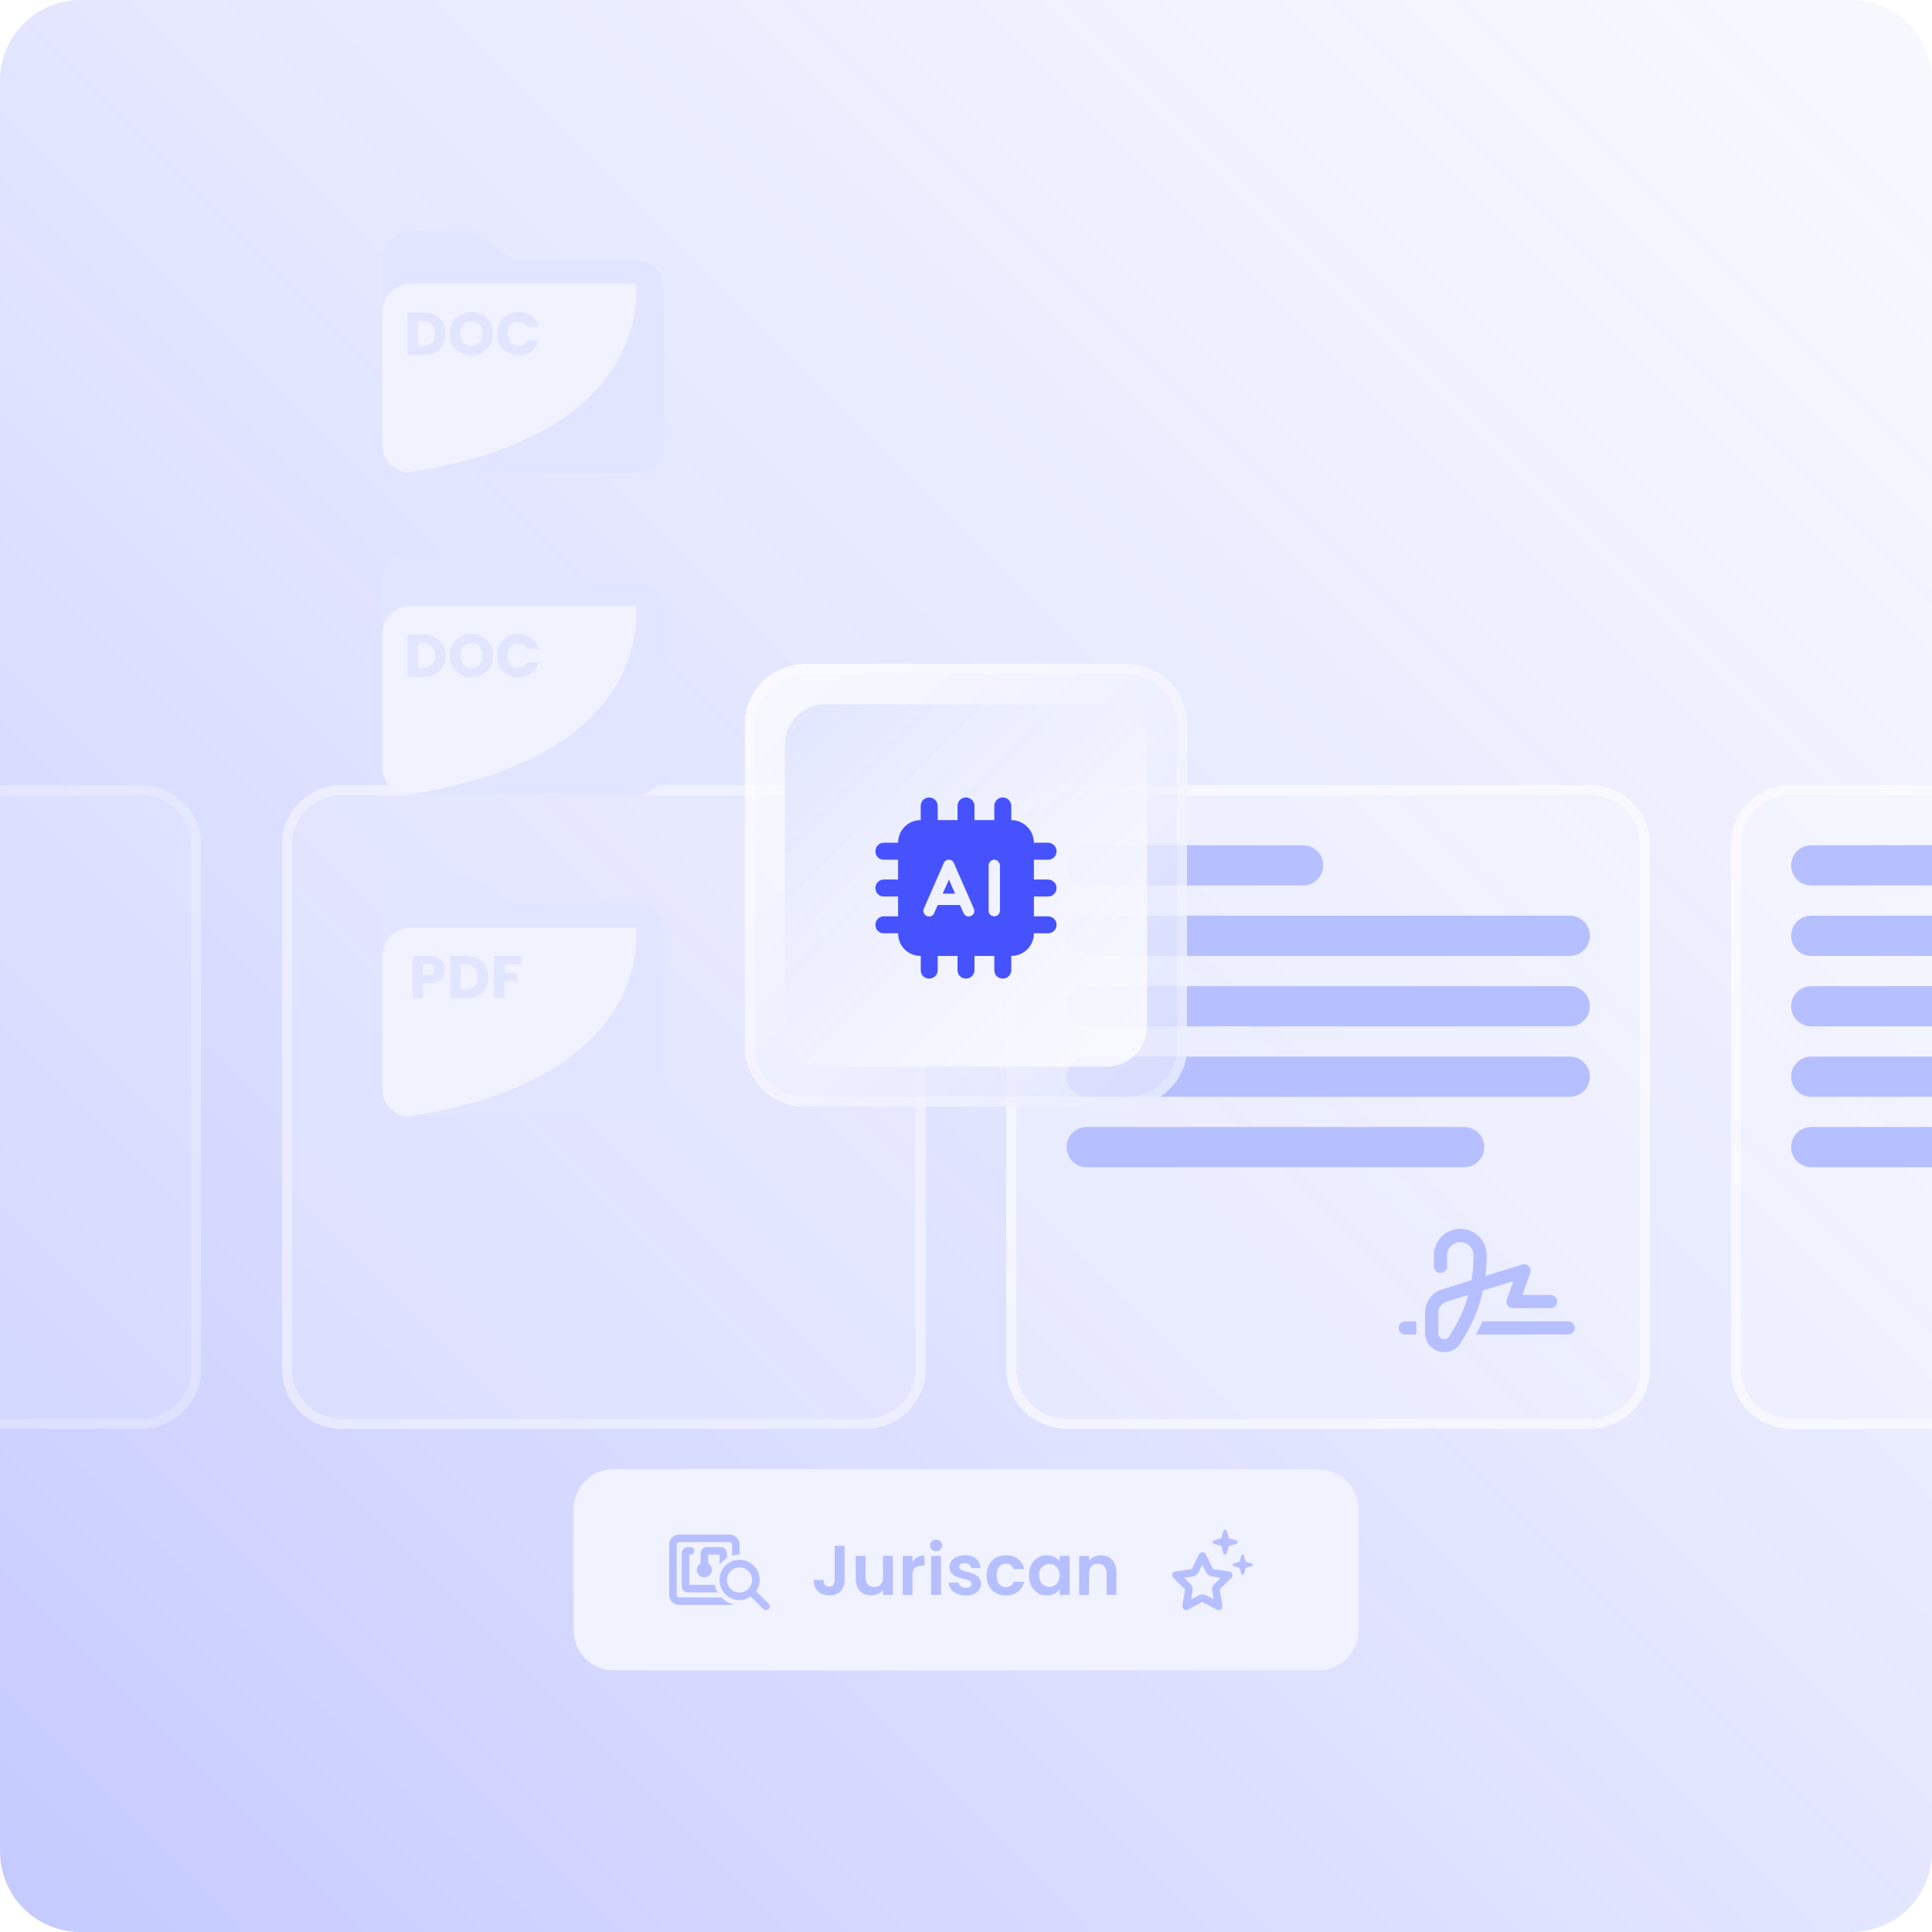 <svg width="384" height="384" viewBox="0 0 384 384" fill="none" xmlns="http://www.w3.org/2000/svg">
<g clip-path="url(#clip0_4975_8715)">
<path d="M0 16C0 7.163 7.163 0 16 0H368C376.837 0 384 7.163 384 16V368C384 376.837 376.837 384 368 384H16C7.163 384 0 376.837 0 368V16Z" fill="url(#paint0_linear_4975_8715)"/>
<g opacity="0.5" filter="url(#filter0_d_4975_8715)">
<path d="M-88 152C-88 145.373 -82.627 140 -76 140H28C34.627 140 40 145.373 40 152V256C40 262.627 34.627 268 28 268H-76C-82.627 268 -88 262.627 -88 256V152Z" fill="white" fill-opacity="0.25" shape-rendering="crispEdges"/>
<path d="M-76 141H28C34.075 141 39 145.925 39 152V256C39 262.075 34.075 267 28 267H-76C-82.075 267 -87 262.075 -87 256V152C-87 145.925 -82.075 141 -76 141Z" stroke="white" stroke-opacity="0.5" stroke-width="2" shape-rendering="crispEdges"/>
</g>
<g opacity="0.75" filter="url(#filter1_d_4975_8715)">
<path d="M56 152C56 145.373 61.373 140 68 140H172C178.627 140 184 145.373 184 152V256C184 262.627 178.627 268 172 268H68C61.373 268 56 262.627 56 256V152Z" fill="white" fill-opacity="0.25" shape-rendering="crispEdges"/>
<path d="M68 141H172C178.075 141 183 145.925 183 152V256C183 262.075 178.075 267 172 267H68C61.925 267 57 262.075 57 256V152C57 145.925 61.925 141 68 141Z" stroke="white" stroke-opacity="0.5" stroke-width="2" shape-rendering="crispEdges"/>
</g>
<g filter="url(#filter2_d_4975_8715)">
<path d="M200 152C200 145.373 205.373 140 212 140H316C322.627 140 328 145.373 328 152V256C328 262.627 322.627 268 316 268H212C205.373 268 200 262.627 200 256V152Z" fill="white" fill-opacity="0.25" shape-rendering="crispEdges"/>
<path d="M212 141H316C322.075 141 327 145.925 327 152V256C327 262.075 322.075 267 316 267H212C205.925 267 201 262.075 201 256V152C201 145.925 205.925 141 212 141Z" stroke="white" stroke-opacity="0.5" stroke-width="2" shape-rendering="crispEdges"/>
<path d="M212 156C212 153.791 213.791 152 216 152H259C261.209 152 263 153.791 263 156C263 158.209 261.209 160 259 160H216C213.791 160 212 158.209 212 156Z" fill="#B6BFFF"/>
<path d="M212 170C212 167.791 213.791 166 216 166H312C314.209 166 316 167.791 316 170C316 172.209 314.209 174 312 174H216C213.791 174 212 172.209 212 170Z" fill="#B6BFFF"/>
<path d="M212 184C212 181.791 213.791 180 216 180H312C314.209 180 316 181.791 316 184C316 186.209 314.209 188 312 188H216C213.791 188 212 186.209 212 184Z" fill="#B6BFFF"/>
<path d="M212 198C212 195.791 213.791 194 216 194H312C314.209 194 316 195.791 316 198C316 200.209 314.209 202 312 202H216C213.791 202 212 200.209 212 198Z" fill="#B6BFFF"/>
<path d="M212 212C212 209.791 213.791 208 216 208H291C293.209 208 295 209.791 295 212C295 214.209 293.209 216 291 216H216C213.791 216 212 214.209 212 212Z" fill="#B6BFFF"/>
<path d="M287.625 233.5V235.688C287.625 236.453 287.023 237 286.312 237C285.547 237 285 236.453 285 235.688V233.5C285 230.602 287.352 228.25 290.25 228.25C293.148 228.25 295.5 230.602 295.5 233.5V233.938C295.5 235.195 295.391 236.398 295.227 237.602L302.5 235.359C302.992 235.195 303.539 235.305 303.867 235.688C304.195 236.016 304.305 236.562 304.141 237.055L302.609 241.375H308.188C308.898 241.375 309.5 241.977 309.5 242.688C309.5 243.453 308.898 244 308.188 244H300.75C300.312 244 299.875 243.836 299.656 243.453C299.383 243.125 299.328 242.688 299.492 242.25L300.805 238.641L294.734 240.5L294.68 240.773C294.023 243.836 292.82 246.789 291.18 249.469L290.359 250.891C289.648 252.094 288.391 252.75 287.078 252.75C284.945 252.75 283.25 251.055 283.25 248.922V244.875C283.25 242.742 284.617 240.883 286.641 240.281L292.492 238.422C292.711 236.945 292.875 235.469 292.875 233.938V233.5C292.875 232.078 291.672 230.875 290.25 230.875C288.773 230.875 287.625 232.078 287.625 233.5ZM287.406 242.742V242.797C286.477 243.07 285.875 243.891 285.875 244.875V248.977C285.875 249.633 286.367 250.18 287.078 250.18C287.461 250.18 287.844 249.906 288.062 249.578L288.938 248.102C290.195 246.023 291.18 243.781 291.836 241.375L287.406 242.742ZM281.5 246.625V248.922C281.5 249.031 281.5 249.141 281.5 249.25H279.312C278.547 249.25 278 248.703 278 247.938C278 247.227 278.547 246.625 279.312 246.625H281.5ZM293.312 249.25C293.805 248.43 294.242 247.555 294.625 246.625H311.688C312.398 246.625 313 247.227 313 247.938C313 248.703 312.398 249.25 311.688 249.25H293.312Z" fill="#B6BFFF"/>
</g>
<g filter="url(#filter3_d_4975_8715)">
<path d="M344 152C344 145.373 349.373 140 356 140H460C466.627 140 472 145.373 472 152V256C472 262.627 466.627 268 460 268H356C349.373 268 344 262.627 344 256V152Z" fill="white" fill-opacity="0.25" shape-rendering="crispEdges"/>
<path d="M356 141H460C466.075 141 471 145.925 471 152V256C471 262.075 466.075 267 460 267H356C349.925 267 345 262.075 345 256V152C345 145.925 349.925 141 356 141Z" stroke="white" stroke-opacity="0.5" stroke-width="2" shape-rendering="crispEdges"/>
<path d="M356 156C356 153.791 357.791 152 360 152H403C405.209 152 407 153.791 407 156C407 158.209 405.209 160 403 160H360C357.791 160 356 158.209 356 156Z" fill="#B6BFFF"/>
<path d="M356 170C356 167.791 357.791 166 360 166H456C458.209 166 460 167.791 460 170C460 172.209 458.209 174 456 174H360C357.791 174 356 172.209 356 170Z" fill="#B6BFFF"/>
<path d="M356 184C356 181.791 357.791 180 360 180H456C458.209 180 460 181.791 460 184C460 186.209 458.209 188 456 188H360C357.791 188 356 186.209 356 184Z" fill="#B6BFFF"/>
<path d="M356 198C356 195.791 357.791 194 360 194H456C458.209 194 460 195.791 460 198C460 200.209 458.209 202 456 202H360C357.791 202 356 200.209 356 198Z" fill="#B6BFFF"/>
<path d="M356 212C356 209.791 357.791 208 360 208H435C437.209 208 439 209.791 439 212C439 214.209 437.209 216 435 216H360C357.791 216 356 214.209 356 212Z" fill="#B6BFFF"/>
</g>
<g filter="url(#filter4_d_4975_8715)">
<path d="M148 128C148 121.373 153.373 116 160 116H224C230.627 116 236 121.373 236 128V192C236 198.627 230.627 204 224 204H160C153.373 204 148 198.627 148 192V128Z" fill="url(#paint1_linear_4975_8715)" fill-opacity="0.75" shape-rendering="crispEdges"/>
<path d="M160 117H224C230.075 117 235 121.925 235 128V192C235 198.075 230.075 203 224 203H160C153.925 203 149 198.075 149 192V128C149 121.925 153.925 117 160 117Z" stroke="white" stroke-opacity="0.25" stroke-width="2" shape-rendering="crispEdges"/>
<path d="M156 132C156 127.582 159.582 124 164 124H220C224.418 124 228 127.582 228 132V188C228 192.418 224.418 196 220 196H164C159.582 196 156 192.418 156 188V132Z" fill="url(#paint2_linear_4975_8715)"/>
<path d="M186.375 144.188V147H190.312V144.188C190.312 143.273 191.016 142.5 192 142.5C192.914 142.5 193.688 143.273 193.688 144.188V147H197.625V144.188C197.625 143.273 198.328 142.5 199.312 142.5C200.227 142.5 201 143.273 201 144.188V147C203.461 147 205.5 149.039 205.5 151.5H208.312C209.227 151.5 210 152.273 210 153.188C210 154.172 209.227 154.875 208.312 154.875H205.5V158.812H208.312C209.227 158.812 210 159.586 210 160.5C210 161.484 209.227 162.188 208.312 162.188H205.5V166.125H208.312C209.227 166.125 210 166.898 210 167.812C210 168.797 209.227 169.5 208.312 169.5H205.5C205.5 172.031 203.461 174 201 174V176.812C201 177.797 200.227 178.5 199.312 178.5C198.328 178.5 197.625 177.797 197.625 176.812V174H193.688V176.812C193.688 177.797 192.914 178.5 192 178.5C191.016 178.5 190.312 177.797 190.312 176.812V174H186.375V176.812C186.375 177.797 185.602 178.5 184.688 178.5C183.703 178.5 183 177.797 183 176.812V174C180.469 174 178.5 172.031 178.5 169.5H175.688C174.703 169.5 174 168.797 174 167.812C174 166.898 174.703 166.125 175.688 166.125H178.5V162.188H175.688C174.703 162.188 174 161.484 174 160.5C174 159.586 174.703 158.812 175.688 158.812H178.5V154.875H175.688C174.703 154.875 174 154.172 174 153.188C174 152.273 174.703 151.5 175.688 151.5H178.5C178.5 149.039 180.469 147 183 147V144.188C183 143.273 183.703 142.5 184.688 142.5C185.602 142.5 186.375 143.273 186.375 144.188ZM188.625 154.875C188.133 154.875 187.711 155.156 187.57 155.578L184.617 162.328L183.633 164.578C183.352 165.141 183.633 165.773 184.195 166.055C184.758 166.336 185.461 166.055 185.672 165.492L186.375 163.875H190.805L191.508 165.492C191.789 166.055 192.422 166.336 192.984 166.055C193.547 165.844 193.828 165.141 193.547 164.578L192.562 162.328L189.609 155.578C189.469 155.156 189.047 154.875 188.625 154.875ZM189.82 161.625H187.359L188.625 158.812L189.82 161.625ZM197.625 154.875C196.992 154.875 196.5 155.438 196.5 156V165C196.5 165.633 196.992 166.125 197.625 166.125C198.188 166.125 198.75 165.633 198.75 165V156C198.75 155.438 198.188 154.875 197.625 154.875Z" fill="#4752FF"/>
</g>
<path d="M114 300C114 295.582 117.582 292 122 292H262C266.418 292 270 295.582 270 300V324C270 328.418 266.418 332 262 332H122C117.582 332 114 328.418 114 324V300Z" fill="#F0F2FF"/>
<path d="M145 306.5H135C134.719 306.5 134.5 306.75 134.5 307V317C134.5 317.281 134.719 317.5 135 317.5H143.406C144.031 318.156 144.844 318.625 145.75 318.875C145.5 318.969 145.25 319 144.969 319H135C133.875 319 133 318.125 133 317V307C133 305.906 133.875 305 135 305H145C146.094 305 147 305.906 147 307V309C146.469 309 145.969 309.094 145.5 309.25V307C145.5 306.75 145.25 306.5 145 306.5ZM144.5 308.75V309.688C143.906 310.031 143.375 310.469 143 311V309H140.75V310.719C141.188 310.969 141.5 311.469 141.5 312C141.5 312.844 140.812 313.5 140 313.5C139.156 313.5 138.5 312.844 138.5 312C138.5 311.469 138.781 310.969 139.25 310.719V308.75C139.25 308.062 139.781 307.5 140.5 307.5H143.25C143.938 307.5 144.5 308.062 144.5 308.75ZM142.656 316.5H136.75C136.031 316.5 135.5 315.969 135.5 315.25V308.75C135.5 308.062 136.031 307.5 136.75 307.5H137.25C137.656 307.5 138 307.844 138 308.25C138 308.688 137.656 309 137.25 309H137V315H142.094C142.188 315.562 142.375 316.062 142.656 316.5ZM147 316.531C147.875 316.531 148.688 316.031 149.156 315.281C149.594 314.5 149.594 313.531 149.156 312.781C148.688 312 147.875 311.531 147 311.531C146.094 311.531 145.281 312 144.812 312.781C144.375 313.531 144.375 314.5 144.812 315.281C145.281 316.031 146.094 316.531 147 316.531ZM147 318.031C144.781 318.031 143 316.219 143 314.031C143 311.812 144.781 310.031 147 310.031C149.188 310.031 151 311.812 151 314.031C151 314.844 150.719 315.625 150.281 316.281L152.781 318.75C153.062 319.031 153.062 319.5 152.781 319.812C152.469 320.094 152 320.094 151.719 319.812L149.219 317.312C148.594 317.75 147.812 318.031 147 318.031Z" fill="#B6BFFF"/>
<path d="M165.894 314.088V307.228H167.868V314.088C167.868 316.02 166.636 317.098 164.83 317.098C162.996 317.098 161.708 315.992 161.708 314.018H163.668C163.682 314.844 164.06 315.348 164.802 315.348C165.53 315.348 165.894 314.858 165.894 314.088ZM177.476 309.244V317H175.502V316.02C175.012 316.678 174.158 317.098 173.192 317.098C171.386 317.098 170.084 315.922 170.084 313.794V309.244H172.044V313.514C172.044 314.76 172.73 315.432 173.766 315.432C174.83 315.432 175.502 314.76 175.502 313.514V309.244H177.476ZM181.37 313.136V317H179.41V309.244H181.37V310.448C181.86 309.65 182.672 309.132 183.75 309.132V311.19H183.232C182.07 311.19 181.37 311.638 181.37 313.136ZM185.07 317V309.244H187.03V317H185.07ZM186.064 308.32C185.364 308.32 184.86 307.816 184.86 307.172C184.86 306.528 185.364 306.024 186.064 306.024C186.75 306.024 187.268 306.528 187.268 307.172C187.268 307.816 186.75 308.32 186.064 308.32ZM194.987 314.788C194.987 316.118 193.825 317.126 191.935 317.126C189.989 317.126 188.631 315.992 188.547 314.55H190.521C190.591 315.138 191.137 315.586 191.921 315.586C192.691 315.586 193.111 315.236 193.111 314.788C193.111 313.402 188.729 314.284 188.729 311.442C188.729 310.154 189.877 309.118 191.795 309.118C193.671 309.118 194.805 310.14 194.917 311.68H193.041C192.985 311.078 192.509 310.672 191.739 310.672C191.011 310.672 190.633 310.966 190.633 311.414C190.633 312.828 194.931 311.946 194.987 314.788ZM196.092 313.122C196.092 310.686 197.688 309.118 199.928 309.118C201.86 309.118 203.162 310.126 203.582 311.862H201.468C201.244 311.204 200.726 310.784 199.914 310.784C198.822 310.784 198.094 311.61 198.094 313.122C198.094 314.634 198.822 315.446 199.914 315.446C200.726 315.446 201.23 315.082 201.468 314.382H203.582C203.162 316.034 201.86 317.126 199.928 317.126C197.688 317.126 196.092 315.558 196.092 313.122ZM204.514 313.094C204.514 310.672 206.082 309.118 208.056 309.118C209.302 309.118 210.156 309.706 210.618 310.35V309.244H212.592V317H210.618V315.866C210.156 316.538 209.274 317.126 208.042 317.126C206.082 317.126 204.514 315.516 204.514 313.094ZM210.618 313.122C210.618 311.652 209.638 310.84 208.56 310.84C207.51 310.84 206.516 311.624 206.516 313.094C206.516 314.564 207.51 315.404 208.56 315.404C209.638 315.404 210.618 314.592 210.618 313.122ZM219.938 317V312.716C219.938 311.47 219.252 310.798 218.216 310.798C217.152 310.798 216.466 311.47 216.466 312.716V317H214.506V309.244H216.466V310.21C216.97 309.552 217.81 309.132 218.804 309.132C220.61 309.132 221.898 310.308 221.898 312.45V317H219.938Z" fill="#B6BFFF"/>
<path d="M243.156 308.781L242.75 307.25L241.219 306.844C241.094 306.781 241 306.656 241 306.5C241 306.375 241.094 306.25 241.219 306.188L242.75 305.75L243.156 304.25C243.219 304.125 243.344 304 243.5 304C243.625 304 243.75 304.125 243.812 304.25L244.25 305.75L245.75 306.188C245.875 306.25 246 306.375 246 306.5C246 306.656 245.875 306.781 245.75 306.844L244.25 307.25L243.812 308.781C243.75 308.906 243.625 309 243.5 309C243.344 309 243.219 308.906 243.156 308.781ZM236.594 314.844C236.969 315.188 237.125 315.656 237.031 316.156L236.75 317.875L238.281 317.062C238.719 316.844 239.25 316.844 239.688 317.062L241.219 317.875L240.938 316.156C240.844 315.688 241 315.188 241.375 314.844L242.625 313.594L240.875 313.344C240.406 313.281 239.969 312.969 239.75 312.531L238.969 310.969L238.219 312.531C238 312.969 237.562 313.281 237.094 313.344L235.344 313.594L236.594 314.844ZM238.312 308.938C238.594 308.375 239.375 308.375 239.656 308.938L241.094 311.875L244.344 312.344C244.938 312.438 245.188 313.188 244.75 313.625L242.406 315.906L242.969 319.125C243.062 319.75 242.438 320.219 241.875 319.938L238.969 318.406L236.094 319.938C235.531 320.219 234.906 319.75 235 319.125L235.562 315.906L233.219 313.625C232.781 313.188 233 312.438 233.625 312.344L236.875 311.875L238.312 308.938ZM246.375 311.625L245.188 311.281C245.062 311.25 245 311.125 245 311C245 310.906 245.062 310.781 245.188 310.75L246.375 310.406L246.719 309.219C246.75 309.094 246.875 309 247 309C247.094 309 247.219 309.094 247.25 309.219L247.594 310.406L248.781 310.75C248.906 310.781 249 310.906 249 311C249 311.125 248.906 311.25 248.781 311.281L247.594 311.625L247.25 312.812C247.219 312.938 247.094 313 247 313C246.875 313 246.75 312.938 246.719 312.812L246.375 311.625Z" fill="#B6BFFF"/>
<path d="M126.386 184.373H81.614C81.607 184.373 81.6 184.373 81.593 184.373C78.507 184.385 76.009 186.871 76 189.939V216.577C76 219.361 78.169 221.655 80.965 221.966C130.928 214.426 126.386 184.373 126.386 184.373Z" fill="#F0F2FF"/>
<path d="M132 185.242C132 182.159 129.487 179.66 126.386 179.66H103C102.205 179.66 101.43 179.409 100.788 178.943C98.834 177.527 97.225 176.388 95.472 175.144C94.425 174.401 93.17 174.002 91.883 174.002H81.614C78.513 174.002 76 176.501 76 179.584V189.955C76 189.95 76 189.945 76 189.939V189.798C76 186.808 78.502 184.384 81.593 184.373C81.6 184.373 81.606 184.373 81.614 184.373H126.386C126.393 184.373 126.4 184.373 126.407 184.373C129.498 184.384 132 186.809 132 189.798V189.939C132 189.944 132 189.949 132 189.954V185.242Z" fill="#E1E5FF"/>
<path d="M126.407 184.374C126.4 184.374 126.393 184.374 126.386 184.374C126.386 184.374 130.928 214.426 80.965 221.967C81.177 221.99 81.394 222.003 81.614 222.003H126.386C129.487 222.003 131.999 219.574 131.999 216.578V189.939C131.991 186.87 129.493 184.384 126.407 184.373L126.407 184.374Z" fill="#E1E5FF"/>
<path d="M103.691 190.002V191.646H100.259V193.422H102.827V195.018H100.259V198.426H98.207V190.002H103.691Z" fill="#E1E5FF"/>
<path d="M92.644 190.002C93.532 190.002 94.308 190.178 94.972 190.53C95.636 190.882 96.148 191.378 96.508 192.018C96.876 192.65 97.06 193.382 97.06 194.214C97.06 195.038 96.876 195.77 96.508 196.41C96.148 197.05 95.632 197.546 94.96 197.898C94.296 198.25 93.524 198.426 92.644 198.426H89.488V190.002H92.644ZM92.512 196.65C93.288 196.65 93.892 196.438 94.324 196.014C94.756 195.59 94.972 194.99 94.972 194.214C94.972 193.438 94.756 192.834 94.324 192.402C93.892 191.97 93.288 191.754 92.512 191.754H91.54V196.65H92.512Z" fill="#E1E5FF"/>
<path d="M88.42 192.714C88.42 193.202 88.308 193.65 88.084 194.058C87.86 194.458 87.516 194.782 87.052 195.03C86.588 195.278 86.012 195.402 85.324 195.402H84.052V198.426H82V190.002H85.324C85.996 190.002 86.564 190.118 87.028 190.35C87.492 190.582 87.84 190.902 88.072 191.31C88.304 191.718 88.42 192.186 88.42 192.714ZM85.168 193.77C85.56 193.77 85.852 193.678 86.044 193.494C86.236 193.31 86.332 193.05 86.332 192.714C86.332 192.378 86.236 192.118 86.044 191.934C85.852 191.75 85.56 191.658 85.168 191.658H84.052V193.77H85.168Z" fill="#E1E5FF"/>
<path d="M126.386 120.372H81.614C81.607 120.372 81.6 120.372 81.593 120.372C78.507 120.384 76.009 122.87 76 125.938V152.576C76 155.36 78.169 157.654 80.965 157.965C130.928 150.425 126.386 120.372 126.386 120.372Z" fill="#F0F2FF"/>
<path d="M132 121.241C132 118.158 129.487 115.659 126.386 115.659H103C102.205 115.659 101.43 115.408 100.788 114.943C98.834 113.526 97.225 112.387 95.472 111.143C94.425 110.4 93.17 110.001 91.883 110.001H81.614C78.513 110.001 76 112.5 76 115.583V125.954C76 125.949 76 125.944 76 125.938V125.797C76 122.807 78.502 120.383 81.593 120.372C81.6 120.372 81.606 120.372 81.614 120.372H126.386C126.393 120.372 126.4 120.372 126.407 120.372C129.498 120.383 132 122.808 132 125.797V125.938C132 125.943 132 125.948 132 125.953V121.241Z" fill="#E1E5FF"/>
<path d="M126.407 120.373C126.4 120.373 126.393 120.373 126.386 120.373C126.386 120.373 130.928 150.425 80.965 157.966C81.177 157.989 81.394 158.002 81.614 158.002H126.386C129.487 158.002 131.999 155.573 131.999 152.577V125.938C131.991 122.869 129.493 120.383 126.407 120.372L126.407 120.373Z" fill="#E1E5FF"/>
<path d="M98.805 130.321C98.805 129.489 98.985 128.749 99.345 128.101C99.705 127.445 100.205 126.937 100.845 126.577C101.493 126.209 102.225 126.025 103.041 126.025C104.041 126.025 104.897 126.289 105.609 126.817C106.321 127.345 106.797 128.065 107.037 128.977H104.781C104.613 128.625 104.373 128.357 104.061 128.173C103.757 127.989 103.409 127.897 103.017 127.897C102.385 127.897 101.873 128.117 101.481 128.557C101.089 128.997 100.893 129.585 100.893 130.321C100.893 131.057 101.089 131.645 101.481 132.085C101.873 132.525 102.385 132.745 103.017 132.745C103.409 132.745 103.757 132.653 104.061 132.469C104.373 132.285 104.613 132.017 104.781 131.665H107.037C106.797 132.577 106.321 133.297 105.609 133.825C104.897 134.345 104.041 134.605 103.041 134.605C102.225 134.605 101.493 134.425 100.845 134.065C100.205 133.697 99.705 133.189 99.345 132.541C98.985 131.893 98.805 131.153 98.805 130.321Z" fill="#E1E5FF"/>
<path d="M93.703 134.629C92.911 134.629 92.183 134.445 91.519 134.077C90.863 133.709 90.339 133.197 89.947 132.541C89.563 131.877 89.371 131.133 89.371 130.309C89.371 129.485 89.563 128.745 89.947 128.089C90.339 127.433 90.863 126.921 91.519 126.553C92.183 126.185 92.911 126.001 93.703 126.001C94.495 126.001 95.219 126.185 95.875 126.553C96.539 126.921 97.059 127.433 97.435 128.089C97.819 128.745 98.011 129.485 98.011 130.309C98.011 131.133 97.819 131.877 97.435 132.541C97.051 133.197 96.531 133.709 95.875 134.077C95.219 134.445 94.495 134.629 93.703 134.629ZM93.703 132.757C94.375 132.757 94.911 132.533 95.311 132.085C95.719 131.637 95.923 131.045 95.923 130.309C95.923 129.565 95.719 128.973 95.311 128.533C94.911 128.085 94.375 127.861 93.703 127.861C93.023 127.861 92.479 128.081 92.071 128.521C91.671 128.961 91.471 129.557 91.471 130.309C91.471 131.053 91.671 131.649 92.071 132.097C92.479 132.537 93.023 132.757 93.703 132.757Z" fill="#E1E5FF"/>
<path d="M84.156 126.121C85.044 126.121 85.82 126.297 86.484 126.649C87.148 127.001 87.66 127.497 88.02 128.137C88.388 128.769 88.572 129.501 88.572 130.333C88.572 131.157 88.388 131.889 88.02 132.529C87.66 133.169 87.144 133.665 86.472 134.017C85.808 134.369 85.036 134.545 84.156 134.545H81V126.121H84.156ZM84.024 132.769C84.8 132.769 85.404 132.557 85.836 132.133C86.268 131.709 86.484 131.109 86.484 130.333C86.484 129.557 86.268 128.953 85.836 128.521C85.404 128.089 84.8 127.873 84.024 127.873H83.052V132.769H84.024Z" fill="#E1E5FF"/>
<path d="M126.386 56.371H81.614C81.607 56.371 81.6 56.371 81.593 56.371C78.507 56.383 76.009 58.869 76 61.937V88.575C76 91.359 78.169 93.653 80.965 93.964C130.928 86.424 126.386 56.371 126.386 56.371Z" fill="#F0F2FF"/>
<path d="M132 57.24C132 54.157 129.487 51.658 126.386 51.658H103C102.205 51.658 101.43 51.407 100.788 50.941C98.834 49.525 97.225 48.386 95.472 47.142C94.425 46.399 93.17 46 91.883 46H81.614C78.513 46 76 48.499 76 51.582V61.953C76 61.948 76 61.943 76 61.938V61.797C76 58.806 78.502 56.382 81.593 56.371C81.6 56.371 81.606 56.371 81.614 56.371H126.386C126.393 56.371 126.4 56.371 126.407 56.371C129.498 56.383 132 58.807 132 61.796V61.937C132 61.942 132 61.947 132 61.952V57.24Z" fill="#E1E5FF"/>
<path d="M126.407 56.372C126.4 56.372 126.393 56.372 126.386 56.372C126.386 56.372 130.928 86.424 80.965 93.965C81.177 93.988 81.394 94.001 81.614 94.001H126.386C129.487 94.001 131.999 91.572 131.999 88.576V61.937C131.991 58.868 129.493 56.382 126.407 56.371L126.407 56.372Z" fill="#E1E5FF"/>
<path d="M98.805 66.32C98.805 65.488 98.985 64.748 99.345 64.1C99.705 63.444 100.205 62.936 100.845 62.576C101.493 62.208 102.225 62.024 103.041 62.024C104.041 62.024 104.897 62.288 105.609 62.816C106.321 63.344 106.797 64.064 107.037 64.976H104.781C104.613 64.624 104.373 64.356 104.061 64.172C103.757 63.988 103.409 63.896 103.017 63.896C102.385 63.896 101.873 64.116 101.481 64.556C101.089 64.996 100.893 65.584 100.893 66.32C100.893 67.056 101.089 67.644 101.481 68.084C101.873 68.524 102.385 68.744 103.017 68.744C103.409 68.744 103.757 68.652 104.061 68.468C104.373 68.284 104.613 68.016 104.781 67.664H107.037C106.797 68.576 106.321 69.296 105.609 69.824C104.897 70.344 104.041 70.604 103.041 70.604C102.225 70.604 101.493 70.424 100.845 70.064C100.205 69.696 99.705 69.188 99.345 68.54C98.985 67.892 98.805 67.152 98.805 66.32Z" fill="#E1E5FF"/>
<path d="M93.703 70.628C92.911 70.628 92.183 70.444 91.519 70.076C90.863 69.708 90.339 69.196 89.947 68.54C89.563 67.876 89.371 67.132 89.371 66.308C89.371 65.484 89.563 64.744 89.947 64.088C90.339 63.432 90.863 62.92 91.519 62.552C92.183 62.184 92.911 62 93.703 62C94.495 62 95.219 62.184 95.875 62.552C96.539 62.92 97.059 63.432 97.435 64.088C97.819 64.744 98.011 65.484 98.011 66.308C98.011 67.132 97.819 67.876 97.435 68.54C97.051 69.196 96.531 69.708 95.875 70.076C95.219 70.444 94.495 70.628 93.703 70.628ZM93.703 68.756C94.375 68.756 94.911 68.532 95.311 68.084C95.719 67.636 95.923 67.044 95.923 66.308C95.923 65.564 95.719 64.972 95.311 64.532C94.911 64.084 94.375 63.86 93.703 63.86C93.023 63.86 92.479 64.08 92.071 64.52C91.671 64.96 91.471 65.556 91.471 66.308C91.471 67.052 91.671 67.648 92.071 68.096C92.479 68.536 93.023 68.756 93.703 68.756Z" fill="#E1E5FF"/>
<path d="M84.156 62.12C85.044 62.12 85.82 62.296 86.484 62.648C87.148 63 87.66 63.496 88.02 64.136C88.388 64.768 88.572 65.5 88.572 66.332C88.572 67.156 88.388 67.888 88.02 68.528C87.66 69.168 87.144 69.664 86.472 70.016C85.808 70.368 85.036 70.544 84.156 70.544H81V62.12H84.156ZM84.024 68.768C84.8 68.768 85.404 68.556 85.836 68.132C86.268 67.708 86.484 67.108 86.484 66.332C86.484 65.556 86.268 64.952 85.836 64.52C85.404 64.088 84.8 63.872 84.024 63.872H83.052V68.768H84.024Z" fill="#E1E5FF"/>
</g>
<defs>
<filter id="filter0_d_4975_8715" x="-120" y="108" width="192" height="208" filterUnits="userSpaceOnUse" color-interpolation-filters="sRGB">
<feFlood flood-opacity="0" result="BackgroundImageFix"/>
<feColorMatrix in="SourceAlpha" type="matrix" values="0 0 0 0 0 0 0 0 0 0 0 0 0 0 0 0 0 0 127 0" result="hardAlpha"/>
<feOffset dy="16"/>
<feGaussianBlur stdDeviation="16"/>
<feComposite in2="hardAlpha" operator="out"/>
<feColorMatrix type="matrix" values="0 0 0 0 0.278 0 0 0 0 0.651 0 0 0 0 1 0 0 0 0.1 0"/>
<feBlend mode="normal" in2="BackgroundImageFix" result="effect1_dropShadow_4975_8715"/>
<feBlend mode="normal" in="SourceGraphic" in2="effect1_dropShadow_4975_8715" result="shape"/>
</filter>
<filter id="filter1_d_4975_8715" x="24" y="108" width="192" height="208" filterUnits="userSpaceOnUse" color-interpolation-filters="sRGB">
<feFlood flood-opacity="0" result="BackgroundImageFix"/>
<feColorMatrix in="SourceAlpha" type="matrix" values="0 0 0 0 0 0 0 0 0 0 0 0 0 0 0 0 0 0 127 0" result="hardAlpha"/>
<feOffset dy="16"/>
<feGaussianBlur stdDeviation="16"/>
<feComposite in2="hardAlpha" operator="out"/>
<feColorMatrix type="matrix" values="0 0 0 0 0.278 0 0 0 0 0.651 0 0 0 0 1 0 0 0 0.1 0"/>
<feBlend mode="normal" in2="BackgroundImageFix" result="effect1_dropShadow_4975_8715"/>
<feBlend mode="normal" in="SourceGraphic" in2="effect1_dropShadow_4975_8715" result="shape"/>
</filter>
<filter id="filter2_d_4975_8715" x="168" y="108" width="192" height="208" filterUnits="userSpaceOnUse" color-interpolation-filters="sRGB">
<feFlood flood-opacity="0" result="BackgroundImageFix"/>
<feColorMatrix in="SourceAlpha" type="matrix" values="0 0 0 0 0 0 0 0 0 0 0 0 0 0 0 0 0 0 127 0" result="hardAlpha"/>
<feOffset dy="16"/>
<feGaussianBlur stdDeviation="16"/>
<feComposite in2="hardAlpha" operator="out"/>
<feColorMatrix type="matrix" values="0 0 0 0 0.278 0 0 0 0 0.651 0 0 0 0 1 0 0 0 0.1 0"/>
<feBlend mode="normal" in2="BackgroundImageFix" result="effect1_dropShadow_4975_8715"/>
<feBlend mode="normal" in="SourceGraphic" in2="effect1_dropShadow_4975_8715" result="shape"/>
</filter>
<filter id="filter3_d_4975_8715" x="312" y="108" width="192" height="208" filterUnits="userSpaceOnUse" color-interpolation-filters="sRGB">
<feFlood flood-opacity="0" result="BackgroundImageFix"/>
<feColorMatrix in="SourceAlpha" type="matrix" values="0 0 0 0 0 0 0 0 0 0 0 0 0 0 0 0 0 0 127 0" result="hardAlpha"/>
<feOffset dy="16"/>
<feGaussianBlur stdDeviation="16"/>
<feComposite in2="hardAlpha" operator="out"/>
<feColorMatrix type="matrix" values="0 0 0 0 0.278 0 0 0 0 0.651 0 0 0 0 1 0 0 0 0.1 0"/>
<feBlend mode="normal" in2="BackgroundImageFix" result="effect1_dropShadow_4975_8715"/>
<feBlend mode="normal" in="SourceGraphic" in2="effect1_dropShadow_4975_8715" result="shape"/>
</filter>
<filter id="filter4_d_4975_8715" x="116" y="100" width="152" height="152" filterUnits="userSpaceOnUse" color-interpolation-filters="sRGB">
<feFlood flood-opacity="0" result="BackgroundImageFix"/>
<feColorMatrix in="SourceAlpha" type="matrix" values="0 0 0 0 0 0 0 0 0 0 0 0 0 0 0 0 0 0 127 0" result="hardAlpha"/>
<feOffset dy="16"/>
<feGaussianBlur stdDeviation="16"/>
<feComposite in2="hardAlpha" operator="out"/>
<feColorMatrix type="matrix" values="0 0 0 0 0.278 0 0 0 0 0.322 0 0 0 0 1 0 0 0 0.1 0"/>
<feBlend mode="normal" in2="BackgroundImageFix" result="effect1_dropShadow_4975_8715"/>
<feBlend mode="normal" in="SourceGraphic" in2="effect1_dropShadow_4975_8715" result="shape"/>
</filter>
<linearGradient id="paint0_linear_4975_8715" x1="384" y1="0" x2="0" y2="384" gradientUnits="userSpaceOnUse">
<stop stop-color="#E1E5FF" stop-opacity="0.25"/>
<stop offset="1" stop-color="#8993FF" stop-opacity="0.5"/>
</linearGradient>
<linearGradient id="paint1_linear_4975_8715" x1="148" y1="116" x2="237" y2="204" gradientUnits="userSpaceOnUse">
<stop stop-color="white"/>
<stop offset="1" stop-color="#E1E5FF"/>
</linearGradient>
<linearGradient id="paint2_linear_4975_8715" x1="156" y1="124" x2="228" y2="196" gradientUnits="userSpaceOnUse">
<stop stop-color="#E1E5FF"/>
<stop offset="1" stop-color="white" stop-opacity="0.75"/>
</linearGradient>
<clipPath id="clip0_4975_8715">
<path d="M0 16C0 7.163 7.163 0 16 0H368C376.837 0 384 7.163 384 16V368C384 376.837 376.837 384 368 384H16C7.163 384 0 376.837 0 368V16Z" fill="white"/>
</clipPath>
</defs>
</svg>

